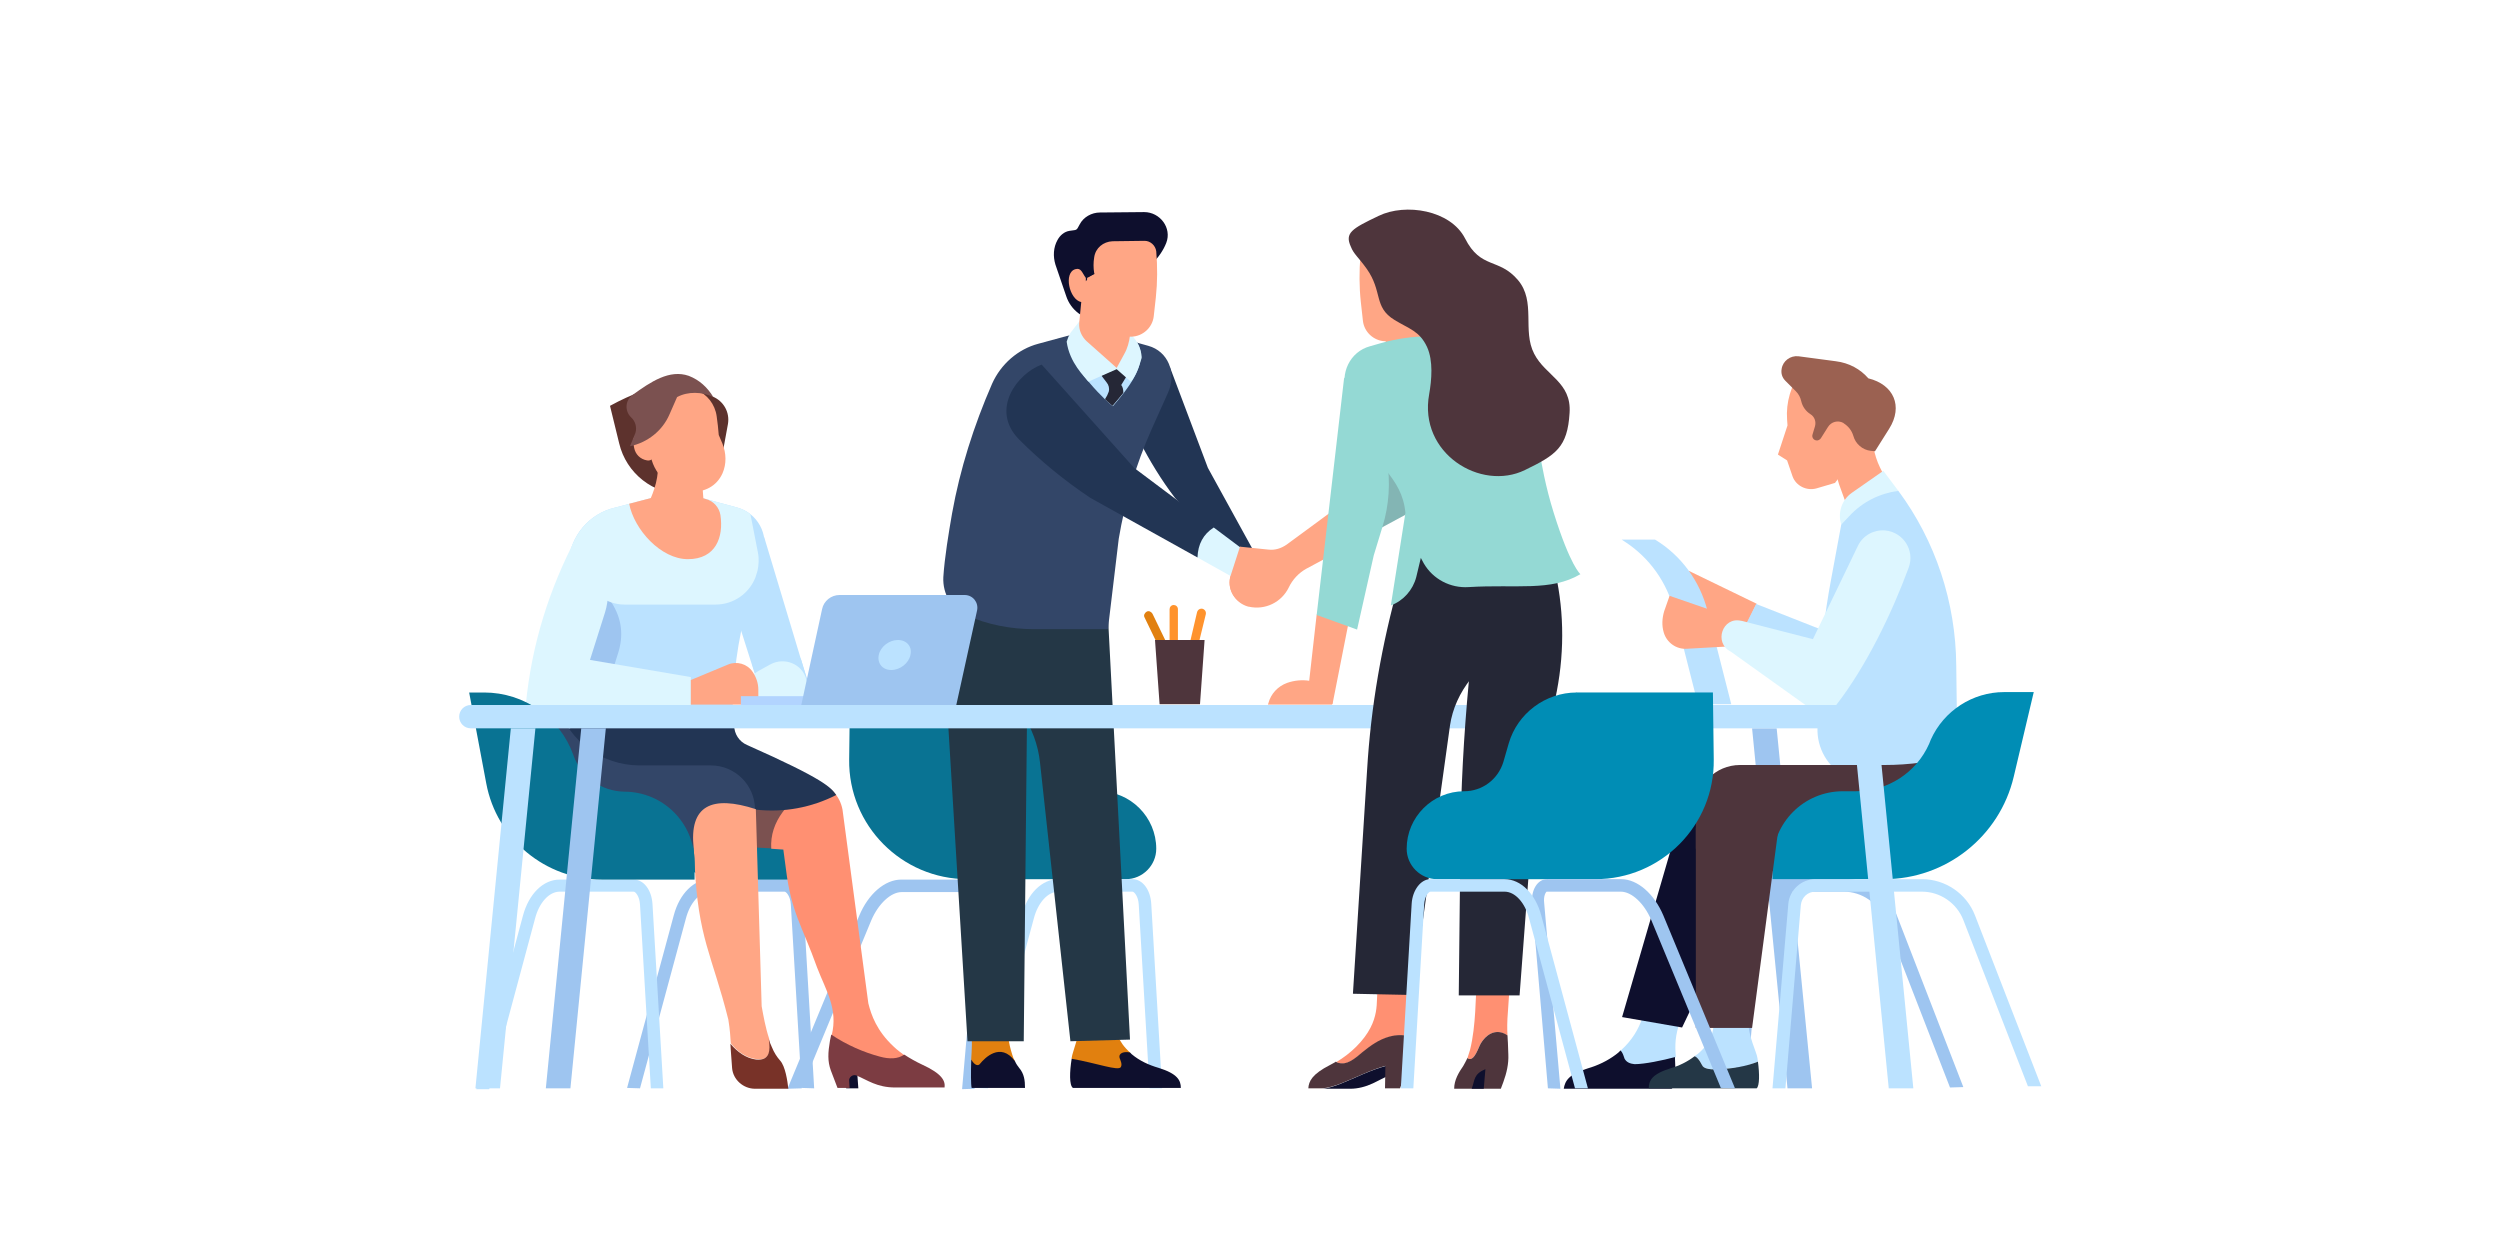 <?xml version="1.0" encoding="utf-8"?>
<!-- Generator: Adobe Illustrator 26.3.1, SVG Export Plug-In . SVG Version: 6.00 Build 0)  -->
<svg version="1.1" xmlns="http://www.w3.org/2000/svg" xmlns:xlink="http://www.w3.org/1999/xlink" x="0px" y="0px"
	 viewBox="0 0 600 300" style="enable-background:new 0 0 600 300;" xml:space="preserve">
<style type="text/css">
	.st0{fill:#097393;}
	.st1{fill:#9EC5F0;}
	.st2{fill:#BBE2FF;}
	.st3{fill:#0E0F2D;}
	.st4{fill:#E1800F;}
	.st5{fill:#FFA685;}
	.st6{fill:#223554;}
	.st7{fill:#243746;}
	.st8{fill:#DDF6FF;}
	.st9{fill:#7B5150;}
	.st10{fill:#FF9072;}
	.st11{fill:#334668;}
	.st12{fill:#252736;}
	.st13{fill:#9B6151;}
	.st14{fill:#4E353C;}
	.st15{fill:#008DB5;}
	.st16{fill:#783228;}
	.st17{fill:#7C3C42;}
	.st18{fill:#5D322D;}
	.st19{fill:#B2D4FF;}
	.st20{fill:#FF932D;}
	.st21{fill:#83B5B4;}
	.st22{fill:#94D9D4;}
</style>
<g id="background">
</g>
<g id="people">
	<g>
		<g>
			<g>
				<path class="st0" d="M254.3,182.9l-1.3-4.5c-2.1-7.2-8.8-12.2-16.3-12.2l0,0l6.9,44.8h26.6c4,0,7.3-3.3,7.3-7.3l0,0
					c0-7.6-6.2-13.8-13.8-13.8l0,0C259.3,189.9,255.5,187.1,254.3,182.9z"/>
				<path class="st0" d="M204,166.2L204,166.2l-0.2,16.1c-0.2,15.8,12.6,28.7,28.4,28.7h11.6l-7-44.8H204z"/>
			</g>
			<path class="st1" d="M192.4,261.2l16.7-40.3c1.7-4,4.7-6.8,7.3-6.8h17.8l0,0c0.2,0.1,0.8,0.9,0.6,2.7l-3.9,44.6l3-0.1l3.8-44.3
				c0.3-3.4-1.3-5.9-3.6-5.9l0,0h-17.8c-3.9,0-7.9,3.4-10.1,8.7l-17.2,41.5L192.4,261.2z"/>
			<path class="st2" d="M278.9,261.2l-2.6-44.3c-0.2-3.4-2.1-5.9-4.5-5.9l0,0H254c-3.9,0-7.4,3.4-8.8,8.7L234,261.1l3.1,0.1l11-40.7
				c1-3.9,3.4-6.5,5.9-6.5h17.8c0.4,0,1.4,1.1,1.5,3.1l2.6,44.1L278.9,261.2z"/>
		</g>
		<path class="st1" d="M153.6,261.2l11-40.7c1-3.9,3.4-6.5,5.9-6.5h17.8c0.4,0,1.4,1.1,1.5,3.1l2.6,44l3,0.1l-2.6-44.3
			c-0.2-3.4-2.1-5.9-4.5-5.9h-17.8l0,0c-3.9,0-7.4,3.4-8.8,8.7l-11.2,41.4L153.6,261.2z"/>
		<path class="st0" d="M169.5,181.2L169.5,181.2c-3.2-9-11.8-15-21.4-15h-3.6l4.1,21.8c2.5,13.4,14.2,23.1,27.8,23.1h22.2v-4.2
			c0-9.3-7.5-16.9-16.9-16.9l0,0C176.3,189.9,171.4,186.5,169.5,181.2z"/>
		<polygon class="st1" points="429,261.2 434.9,261.2 426.4,174.8 420.5,174.8 		"/>
		<path class="st2" d="M389,252.1c5.7-5.1,5.6-10.8,6.7-12.5l8.7,1.7l-1.5,4.8c-1.1,3.5-0.8,6-0.7,7.6
			C394.6,257.7,389.5,258.3,389,252.1z"/>
		<path class="st3" d="M381.1,256.4c2.4-0.7,4.7-1.8,6.7-3.3c0.4-0.3,0.8-0.6,1.1-1c0.1,0.1,0.3,0.3,0.4,0.5c0.3,0.5,0.4,1,0.6,1.5
			c0.5,0.9,1.4,1.2,2.4,1.3c2.4,0,6.7-0.9,9.7-1.7c0,0.1,0,0.3,0,0.4c0.2,3.1,0.1,6.5-0.8,7.2l-25.9,0
			C375.6,259.4,376.5,257.8,381.1,256.4z"/>
		<path class="st4" d="M257.2,254.1c0,0,0-0.1,0-0.2c0.2-1.6,2-5.3,1.9-9.2l-0.2-4.9l9,0.1c0.6,2-2.5,7.5,3.3,12.7
			C275.3,261.2,268.5,259.8,257.2,254.1z"/>
		<path class="st3" d="M257.2,254.1c6.2,1.1,11.2,3,11.8,2c0.4-0.7-0.1-1.6-0.3-2.2c-0.3-1.2,1.1-1.6,2.5-1.3
			c0.1,0.1,0.3,0.3,0.4,0.4c1.9,1.6,4.1,2.6,6.5,3.3c4.5,1.4,5.3,3,5.3,4.8h-25.9C256.6,260.5,256.7,257.2,257.2,254.1z"/>
		<path class="st4" d="M233.1,254.4c0-0.1,0-0.3,0-0.4c0.1-1.6,0.3-4.2,0-8l-0.3-4.8l8.3-1.7c0.3,1.9,0.1,8.2,1.8,13.5
			c0.2,0.7,0.4,1.2,0.7,1.7C239.3,256.9,235,259.1,233.1,254.4z"/>
		<polygon class="st3" points="206,261.2 203.1,261.2 201.5,257 205.7,257 		"/>
		<path class="st5" d="M405.3,137l16.3,7.9l-2.9,5.9l-10.8-0.7c-2.6-0.2-4.7-2.1-5.1-4.6l0,0c-0.3-1.7,0-3.5,0.7-5L405.3,137z"/>
		<path class="st2" d="M421.5,144.9c0,0,0.1,0,0.1,0.1l22.6,8.9l-2.6,13.4l-23.6-15.4L421.5,144.9z"/>
		<path class="st2" d="M415.5,169h-8l-5.7-22.4c-1.7-6.8-5.9-12.7-11.7-16.5l-0.9-0.6h8l0,0c6.3,3.8,10.8,10,12.6,17.1L415.5,169z"
			/>
		<path class="st5" d="M441.4,116.3l2.5,6.9l8-9.6l-0.7-1.4c-1.5-3.1-2.1-6.6-1.8-10.2C442.1,104.5,438.9,109.1,441.4,116.3z"/>
		<path class="st6" d="M273.3,105.5c2.6,5.1,5.5,9.8,8.7,14l17.3,19l1.6-6.2l-11-20l-9.2-24.4L273.3,105.5z"/>
		<path class="st5" d="M295.4,138l2.2-6.8l6.8,0.7c1.6,0.2,3.1-0.3,4.4-1.2l12.1-8.9l3.8,8.7l-11.2,6c-1.8,1-3.3,2.6-4.2,4.5
			c-1.7,3.5-5.6,5.5-9.6,4.6l-0.1,0C296.3,144.7,294.3,141.2,295.4,138z"/>
		<path class="st3" d="M235.3,255.2c0.9-1.1,4.8-5.3,8.3-0.5c0.3,0.7,0.7,1.2,1,1.6c1.2,1.4,1.4,3,1.4,4.8h-6h-0.8h-6
			c-0.2-0.7-0.2-3.8-0.1-6.8C233.8,255.5,234.7,256.1,235.3,255.2z"/>
		<g>
			<path class="st7" d="M237,137.8c-6.1-0.8-11.4,4.2-10.9,10.3l0,0c0.3,5.8,2.9,11.5,9.6,14.7c7.8,3.9,13,11.7,13.9,20.2l7.3,66.9
				l14.3-0.4l-5.3-101.7c-0.1-3.5-2.9-6.4-6.4-6.9L237,137.8z"/>
			<path class="st7" d="M245.7,249.9h-13.5l-6.4-105l8.5,1.3c7,1.1,12.4,7.3,12.3,14.3L245.7,249.9z"/>
		</g>
		<path class="st2" d="M190,169.1h-6.5l-7.3-23l7.2-17.2l10.5,34.9C194.7,166.5,192.8,169.1,190,169.1z"/>
		<path class="st2" d="M170.4,182.9h-31.2c-2.9,0-5.2-2.4-5.1-5.4l2.3-42.3c0.4-6.5,5-12,11.3-13.4l14.8-3.9l14.4,3.9
			c4.9,1.3,7.7,6.5,6.2,11.3l-2.7,8.7c-2.7,8.5-4.2,17.4-4.5,26.3l-0.4,9.9C175.4,180.7,173.1,182.9,170.4,182.9z"/>
		<path class="st1" d="M136,178.2c0,0.3,0,0.5,0,0.8h5.3l7-22.1c1.4-4.3,1-8.4-1.6-12.4c-1.7-2.7-5.9-1.8-6.3,1.4L136,178.2z"/>
		<path class="st8" d="M180.1,123.4c-0.9-0.7-2-1.3-3.2-1.6l-14.4-3.9l-14.8,3.9c-5.4,1.2-9.5,5.4-10.9,10.7l3.5,5.2
			c1.2,4.4,5.1,7.4,9.6,7.4h21.8c4.4,0,8.1-2.7,9.6-6.5l0.5-1.6c0.3-1.4,0.4-2.9,0.1-4.4L180.1,123.4z"/>
		<path class="st5" d="M151,120.9c1.2,6.2,7.6,13.3,14.1,13.3c6.7,0,8.6-5.3,7.8-10.6c-0.3-1.8-1.6-3.3-3.4-3.8l-7-1.9L151,120.9z"
			/>
		<path class="st2" d="M192.2,158.1c-0.4-0.3-0.9-0.5-1.4-0.7c-2.3-0.9-4.8-0.7-6.9,0.4l-2.9,1.6c-0.1,0.1-0.3,0.2-0.4,0.3l3,9.4
			h6.5c2.7,0,4.7-2.6,3.9-5.2L192.2,158.1z"/>
		<path class="st8" d="M184.8,159.5l-2.9,1.6c-1.3,0.8-2.2,2.2-2.2,3.7v4.3H190c2.7,0,4.6-2.6,3.8-5.2l-0.3-0.9
			C192.5,159.3,188.2,157.6,184.8,159.5z"/>
		<path class="st8" d="M126.2,169.1h12l7-22.1c1.9-6.1-0.1-12.7-5.1-16.6l-1.8-1.4C131.9,141.2,127.6,154.5,126.2,169.1z"/>
		<polygon class="st8" points="165.8,162.5 132.3,156.8 126.2,169.4 165.8,169.4 		"/>
		<path class="st5" d="M182,169.1h-16.2v-5.9l8.9-3.7c2.1-0.9,4.6-0.2,5.9,1.7l0,0c0.9,1.3,1.4,2.8,1.4,4.3V169.1z"/>
		<path class="st9" d="M196.3,187.7c-15.9-0.2-24.6,6.3-31.2,14.9l20,1L196.3,187.7z"/>
		<path class="st10" d="M196.3,187.7c3,0.9,5.3,3.4,5.9,6.6l6.2,46.5c0.7,2.8,2,6.6,6.1,10.4c0.8,0.8,1.7,1.4,2.6,2.1c0,0,0,0,0,0
			c-3.2,2.9-9.5,0.5-17.5-4.8c1.6-6.4-1.4-10.8-3.5-16.3c-3.6-10.1-6.2-13.1-7.5-23.8l-0.6-4.5l-2.9-0.2
			C184.7,197.1,189.2,192,196.3,187.7z"/>
		<path class="st6" d="M165.1,192.4l16.2,1.9c6.8,0.8,13.5-0.5,19.4-3.5c-1.3-1.8-2.7-3.7-21.4-12c-1.9-0.8-3.1-2.7-3.1-4.7l0,0
			c0-2.2-1.8-3.9-3.9-3.9c-13.4,0.1-23.9,1-36.3,4.8l0,0C137.4,182.7,142,189.8,165.1,192.4z"/>
		<path class="st3" d="M451.5,203.3l-30.3,6.6l-17.5,36.7l-14.4-2.5l11.7-40.2c1.3-5.3,5.3-9.6,10.5-11.2l30.3-9.7L451.5,203.3z"/>
		<path class="st1" d="M419.2,261l3.7-43.8c0.2-1.8,1.6-3.2,3.5-3.2h16.1c4.3,0,8.3,2.7,9.9,6.8l15.6,40.2l3.2-0.1l-16-41.3
			c-2-5.2-7.1-8.7-12.7-8.7h-16.1l0,0c-3.4,0-6.2,2.6-6.5,5.9l-3.7,44.1L419.2,261z"/>
		<path class="st11" d="M228.5,123.2c1.9-10.6,5.2-21,9.6-31.1l0,0c2.1-4.7,6.2-8.3,11.1-9.6l12.5-3.4l13.9,3.9
			c4.7,1.3,6.9,6.5,4.7,11.3l-3.9,8.7c-3.8,8.5-6.4,17.4-7.9,26.3l-2.6,21.7h-17.7c-5.7,0-11.2-1.1-16.2-3.3
			c-3.6-1.5-5.8-5.1-5.6-9.2C226.7,133.8,227.7,127.8,228.5,123.2z"/>
		<path class="st6" d="M291.4,126.7l-19.2-14.4L250,87.5c-5.8,2.1-12.5,10.8-5.4,18c5.1,5.1,10.8,9.8,17.1,14l25.7,14.3L291.4,126.7
			z"/>
		<path class="st8" d="M287.4,133.8l8.4,4.7l3.1-6.2l-7.6-5.7C288.8,128.2,287.5,130.6,287.4,133.8z"/>
		<path class="st2" d="M272.9,82.2c3.1,4.8-2.5,11.4-5.8,15.3c-1.1-0.7-10.1-9.1-10.8-15c0.3-0.7,0.6-1.4,0.9-2.1l4.5-1.2
			L272.9,82.2z"/>
		<path class="st12" d="M264.3,90.1l3.9-1.8l2.3,1.8l-1.4,2.3c0.4,0.5,0.5,1.2,0.5,1.9c-0.9,1.1-1.8,2.2-2.6,3.1
			c-0.2-0.2-0.9-0.7-1.8-1.6c0.4-0.6,0.7-1.2,0.9-1.8c0.2-0.8,0-1.6-0.5-2.2L264.3,90.1z"/>
		<path class="st3" d="M255.9,71.1c1.1,3.3,4.1,5.6,7.5,5.7c1.7,0,3.5-0.1,4.8-0.5c2.7-0.7,4.4-3.2,5.5-5.6c1.1-2.4,2.1-4.9,2.9-7.5
			c1.4-1.4,2.6-3.1,3.3-4.9c1.4-3.6-1.5-7.4-5.3-7.4L264,51c-2,0-4,1.1-4.9,2.9c0,0,0,0,0,0c-0.8,1.6-0.7,1.2-2.4,1.5
			c-1.3,0.2-2.3,1.1-2.9,2.2c-1,1.8-1.1,3.9-0.5,5.9L255.9,71.1z"/>
		<path class="st8" d="M271.4,91.6c1-1.2,1.6-2.6,2.1-4.1c0.2-0.5,0.3-1.1,0.5-1.6c0-0.1,0-0.2,0-0.3c-0.3-3.6-3-6.6-6.6-7.6
			l-8.1-1.2l-2.4,3.1c-0.4,0.7-0.7,1.4-0.9,2.1c0.7,5.1,4.3,8.4,5.2,9.6l6.8-3L271.4,91.6z"/>
		<path class="st5" d="M259.5,72.5c-2.9-0.6-4.3-7.1-1.4-7.9c1.4-0.4,1.6,0.9,2.5,2.1l0,0.8c1.1-1.5,2.9-2.3,4.9-2.1l0.6,0.1
			c3.7,0.5,6.3,3.8,5.9,7.5l-0.8,7.5c-0.2,1.6-0.6,3.1-1.4,4.5l-1.8,3.3l-7.2-6.4c-1.2-1.1-1.9-2.7-1.8-4.3L259.5,72.5z"/>
		<path class="st5" d="M267,57.9l7.7-0.1c1.4,0,2.6,1.1,2.8,2.5c0.3,3.7,0.3,7.4-0.1,11.1l-0.5,4.5c-0.3,2.7-2.6,4.8-5.3,4.9l0,0
			c-4.9,0.1-9.2-3.1-10.4-7.8l-0.1-0.6l-0.2-5.7l1.8-0.9l-0.1-0.3c-0.2-1.2-0.2-2.5,0-3.7C262.9,59.5,264.8,58,267,57.9z"/>
		<path class="st2" d="M421.9,254.8c-2.9,1.2-6.3,1.7-9.4,1.8c-1.1,0.1-2.2,0.1-3.3-0.3c-0.6-0.3-0.6-0.4-0.9-1
			c-0.3-0.6-0.6-1.2-1.2-1.6c-0.1-0.1-0.3-0.2-0.4-0.2c0.2-0.2,0.4-0.3,0.7-0.5c6.4-5.3,2.8-10.8,3.3-12.8l9-0.3l-0.1,4.9
			c-0.1,3.9,2,7.6,2.2,9.2C421.8,254.3,421.9,254.5,421.9,254.8z"/>
		<path class="st7" d="M400.9,256.4c2.1-0.6,4.1-1.6,5.8-2.9c0.2,0.1,0.3,0.1,0.4,0.2c0.5,0.4,0.9,1,1.2,1.6c0.3,0.5,0.3,0.7,0.9,1
			c1,0.4,2.1,0.4,3.3,0.3c3.1-0.1,6.4-0.6,9.4-1.8c0.4,2.9,0.4,5.8-0.3,6.4h-25.9C395.7,259.4,396.4,257.8,400.9,256.4z"/>
		<path class="st5" d="M295.4,138l2.2-6.8l8.8,5.3c2,1.2,2.6,3.9,1.3,5.8l-1,1.5c-1.9,1.5-4.5,2.1-7,1.5l-0.1,0
			C296.3,144.7,294.3,141.2,295.4,138z"/>
		<path class="st5" d="M450.3,102.8L450.3,102.8c1.6-7.4-3.2-14.3-10.7-15.3l-5.5-0.7l-1.7,2.2c-2.6,3.4-3.8,7.6-3.5,11.7l0.1,1.4
			l-2.3,7l2.2,1.4l1.3,3.8c0.8,2.3,3.4,3.6,5.8,2.9l4.4-1.3L450.3,102.8z"/>
		<path class="st13" d="M448.4,90.8c-1.9-2.2-4.6-3.7-7.8-4.1l-9-1.2c-1.9-0.2-3.7,1.1-4,3c-0.2,1.1,0.1,2.1,0.9,2.9l2.5,2.5
			c0.7,0.7,1.1,1.5,1.3,2.4c0.3,1.3,1.1,2.4,2.2,3.1c1,0.6,1.4,1.8,1.1,2.9l-0.6,2c-0.2,0.6,0.2,1.3,0.9,1.4
			c0.4,0.1,0.9-0.2,1.1-0.5l1.7-2.7c0.8-1.3,2.4-1.7,3.7-1l0.1,0.1c1.1,0.7,1.9,1.7,2.3,3c0.5,1.9,2.2,3.4,4.2,3.6l0,0h0l1,0.1h0
			l0,0l3.4-5.4C456.8,97.5,454.5,92.3,448.4,90.8z"/>
		<path class="st8" d="M441.9,125.9c-0.9-2.8,0.1-5.9,2.5-7.6l7.6-5.3l3.6,4.8L441.9,125.9z"/>
		<path class="st2" d="M443,186.4L443,186.4c-4.4-2.3-7-6.9-6.8-11.8l0.5-11.1c0.3-8.1,1.2-16.1,2.7-24.1l2.5-13.5l0,0l1.9-2
			c3.1-3.4,7.3-5.5,11.8-6.1l0,0c8.9,12,13.8,26.7,13.9,42l0.3,23.4l-18.1,4.3C448.8,188.2,445.7,187.8,443,186.4z"/>
		<path class="st14" d="M407,203.7h40.3c12.4,0,22.5-10.1,22.5-22.5l0,0l0,0c-5.7,1.6-11.6,2.4-17.5,2.4h-34.7
			c-5.9,0-10.6,4.8-10.6,10.6V203.7z"/>
		<path class="st15" d="M463,178.5l0.4-1c3.1-6.9,10-11.4,17.6-11.4h7.1l-4.8,20.3c-3.4,14.4-16.3,24.6-31.1,24.6h-26.8v-4.2
			c0-9.3,7.5-16.9,16.9-16.9h3.1C453,189.9,459.9,185.5,463,178.5z"/>
		<path class="st2" d="M428.5,261.2l3.7-44c0.2-1.8,1.6-3.2,3.5-3.2h25.6c4.3,0,8.3,2.7,9.9,6.8l15.5,39.9l3.2,0L474,219.7
			c-2-5.2-7.1-8.7-12.7-8.7h-25.6l0,0c-3.4,0-6.2,2.6-6.5,5.9l-3.8,44.3L428.5,261.2z"/>
		<path class="st2" d="M117.4,261.4l11-40.9c1-3.9,3.4-6.5,5.9-6.5h17.8c0.4,0,1.4,1.1,1.5,3.1l2.6,44.1l3,0l-2.6-44.2
			c-0.2-3.4-2.1-5.9-4.5-5.9h-17.8l0,0c-3.9,0-7.4,3.4-8.8,8.7l-11.2,41.6L117.4,261.4z"/>
		<polygon class="st14" points="420.5,246.7 407,246.7 407,198.7 427.1,196.8 		"/>
		<path class="st5" d="M400.7,143l17.1,5.9l-2.1,6.2l-10.8,0.6c-2.6,0.2-4.9-1.5-5.6-3.9l0,0c-0.5-1.7-0.4-3.4,0.1-5.1L400.7,143z"
			/>
		<path class="st8" d="M452.4,127.3c-2.7-0.2-5.3,1.2-6.5,3.7l-10.8,22.4l-17.1-4.4c0,0-0.1,0-0.1,0c-4.5-1.1-6.7,5.3-2.5,7.4
			l17.9,12.8h7.4c7.2-9.3,13.3-21.9,17.4-33C459.6,132.1,456.8,127.7,452.4,127.3z"/>
		<path class="st11" d="M134,169.7c-8.7,17.1,3.5,34.1,19.6,34.1h12.8c0.4-6.3,2.3-11.4,14.8-9.5c0-5.9-4.8-10.6-10.6-10.6h-17.3
			C144.5,183.6,136.7,178,134,169.7L134,169.7z"/>
		<path class="st5" d="M174.8,244.7c0.4,2.4,0.5,4.3,0.6,5.7c1.5,1.9,3.6,3.5,6.2,3.8c3.3,0.4,3.4-2.2,3-4.9
			c-0.9-2.7-1.4-5.6-1.8-7.8l-1.4-47.3c-10.5-3.4-16.1-1-14.9,9.5l0.2,3.4C167.5,225.3,170.9,229.1,174.8,244.7z"/>
		<path class="st0" d="M137.6,181.2L137.6,181.2c-3.2-9-11.8-15-21.4-15h-3.6l4.1,21.8c2.5,13.4,14.2,23.1,27.8,23.1h22.2v-4.2
			c0-9.3-7.5-16.9-16.9-16.9l0,0C144.4,189.9,139.4,186.5,137.6,181.2z"/>
		<path class="st16" d="M185.2,251.2c-0.3-0.6-0.5-1.2-0.7-1.8c0.4,2.7,0.3,5.2-3,4.9c-2.5-0.3-4.6-1.9-6.2-3.8
			c0,0.7,0.1,1.2,0.1,1.7c0.1,1.1,0.2,2.6,0.3,4.1c0.2,2.8,2.7,5,5.5,5h1.2h0.8h6c-0.2-1.8-0.7-5.4-2-6.8
			C186.5,253.7,185.8,252.7,185.2,251.2z"/>
		<path class="st17" d="M221.3,255.5c-1.5-0.7-2.9-1.5-4.3-2.4c-1.5,1.1-3.6,1.1-5.8,0.5c-3.8-1-8-2.8-11.7-5.3
			c-0.1,0.5-0.2,1-0.3,1.4c-0.5,3-0.6,5,0.2,7.2l1.6,4.2h2.9l-0.1-1.7c-0.1-0.9,0.9-1.6,1.7-1.3c2.7,1.1,4.9,2.9,9.4,2.9
			c2,0,2.6,0,2.5,0h9.3C226.9,259.4,226.1,257.7,221.3,255.5z"/>
		<path class="st18" d="M148.6,106.4c1.7,7.2,8.2,12.3,15.5,12.2c0,0,0.1,0,0.1,0c5.2-0.1,7.8-3.9,9-8.6l1.5-8.2
			c0.5-2.8-1-5.5-3.6-6.6l0,0c-5.7-4.6-14.1-3.6-24.7,2.2L148.6,106.4z"/>
		<path class="st5" d="M169,122.2c-2.8,5.3-12.1,1.6-13.4-1.3c1.5-3.3,2.6-6.4,2.3-10.7l10.1-1.4L169,122.2z"/>
		<path class="st5" d="M173.4,106.5c0.9,2.3,1,4.8,0,7.1c-1.4,3.1-4.3,4.5-7.3,4.4l0,0c-4.8-0.2-8.9-3.7-9.9-8.4l-1.8-9.1
			c-1.1-5.6,4.4-10.2,9.7-8.1l3,1.2c2.6,1,4.5,3.4,4.9,6.3c0.2,1.5,0.4,3,0.5,4.5L173.4,106.5z"/>
		<path class="st5" d="M156.5,104.2l0.6,4.6c0.1,1-0.8,1.9-1.8,1.7c-1.7-0.3-2.8-1.5-3.1-3l-0.2-1.1c-0.2-1,0.3-2,1.2-2.4l1.5-0.7
			C155.5,102.8,156.4,103.3,156.5,104.2z"/>
		<path class="st9" d="M151.2,107.1L151.2,107.1c4.2-0.9,7.8-3.7,9.5-7.7l1.8-4.1c2.6-1.4,6-1.3,8.7,0c-1.4-2.3-3.3-4.1-5.9-5.1
			c-4.6-1.6-9.1,1.4-13.5,4.6c-1.8,1.3-1.9,3.9-0.3,5.4l0,0c1,0.9,1.4,2.4,1,3.7L151.2,107.1z"/>
		<g>
			
				<rect x="177.7" y="167.1" transform="matrix(-1 -1.224647e-16 1.224647e-16 -1 387.611 336.779)" class="st19" width="32.1" height="2.6"/>
			<path class="st1" d="M192.2,169.7h37.2l5.1-23.2c0.4-1.9-1-3.7-3-3.7h-30c-2,0-3.8,1.4-4.2,3.4L192.2,169.7z"/>
			<path class="st2" d="M210.9,157.2c0.4-2,2.5-3.6,4.6-3.6c2.1,0,3.5,1.6,3,3.6c-0.4,2-2.5,3.6-4.6,3.6S210.5,159.2,210.9,157.2z"
				/>
		</g>
		<g>
			<path class="st4" d="M281,156.4l-1.9,0.9l-4.4-9.1c-0.3-0.5,0-1.1,0.5-1.4l0,0c0.5-0.3,1.1,0,1.4,0.5L281,156.4z"/>
			<path class="st20" d="M285,156.7l2,0.5l2.4-9.8c0.1-0.6-0.2-1.1-0.8-1.3l0,0c-0.6-0.1-1.1,0.2-1.3,0.8L285,156.7z"/>
			<path class="st20" d="M280.6,156.3h2.1v-10.1c0-0.6-0.5-1-1-1l0,0c-0.6,0-1,0.5-1,1V156.3z"/>
			<polygon class="st14" points="288,169 278.3,169 277.2,153.6 289.1,153.6 			"/>
		</g>
		<path class="st2" d="M113,174.8h346.5c1.6,0,2.8-1.3,2.8-2.8l0,0c0-1.6-1.3-2.8-2.8-2.8H113c-1.6,0-2.8,1.3-2.8,2.8l0,0
			C110.2,173.5,111.4,174.8,113,174.8z"/>
		<polygon class="st1" points="136.9,261.2 131,261.2 139.5,174.8 145.4,174.8 		"/>
		<polygon class="st2" points="453.3,261.2 459.2,261.2 450.7,174.8 444.8,174.8 		"/>
		<polygon class="st2" points="120,261.2 114.1,261.2 122.6,174.8 128.5,174.8 		"/>
		<path class="st21" d="M320.9,121.7l12.8-9.4l23.6-24.8c6.2,2.1,13.3,10.8,5.7,18c-5.5,5.1-11.5,9.8-18.2,14l-20.2,10.9
			L320.9,121.7z"/>
		<path class="st5" d="M343.2,68.5c-1.1-1.5-2.9-2.3-4.9-2.1l-0.6,0.1c-3.7,0.5-6.3,3.8-6,7.5l0.8,7.5c0.2,1.6,0.6,3.1,1.4,4.5
			l1.8,3.3l7.2-6.4c1.2-1.1,1.9-2.7,1.8-4.3l-0.3-5L343.2,68.5z"/>
		<path class="st5" d="M337,59l-7.7-0.1c-1.4,0-2.6,1.1-2.8,2.5c-0.3,3.7-0.3,7.4,0.1,11.1l0.5,4.5c0.3,2.7,2.6,4.8,5.3,4.9l0,0
			c4.9,0.1,9.2-3.1,10.4-7.8l0.1-0.6l0.2-5.7l-1.8-0.9l0.1-0.3c0.2-1.2,0.2-2.5,0-3.7C341.1,60.6,339.2,59,337,59z"/>
		<path class="st5" d="M329,73.6c2.9-0.6,4.3-7.1,1.4-7.9c-1.4-0.4-1.6,0.9-2.5,2.1l0,0.8L329,73.6z"/>
		<g>
			<path class="st10" d="M361.8,248.5c-1.9-1.2-4.4-1.3-6.4,1.9c-0.6,1-1.5,4.3-3,3.7c-0.1,0-0.2-0.1-0.2-0.2
				c0.2-0.6,0.4-1.2,0.6-1.9c1.5-5.9,1.3-13.5,1.6-15.2l7.8,1.6l-0.3,4.4C361.7,245.2,361.7,247,361.8,248.5z"/>
			<path class="st14" d="M351.2,255.8c0.3-0.5,0.6-1.1,1-1.9c0.1,0.1,0.1,0.1,0.2,0.2c1.5,0.6,2.4-2.7,3-3.7c2-3.2,4.6-3.2,6.4-1.9
				c0,0.7,0.1,1.3,0.1,1.8c0,0.9,0.1,1.9,0.1,2.8c0.1,2.2-0.4,4.4-1.2,6.6c-0.3,0.8-0.6,1.6-0.6,1.6H349
				C349,259.2,350.1,257.4,351.2,255.8z"/>
			<path class="st10" d="M338.6,248.9c-1.6-0.5-3.3-0.5-5.1,0c-2.5,0.7-4.4,2.1-6.4,3.7c-1.3,1-3.2,2.7-4.9,2.7
				c-0.5,0-1.1-0.2-1.5-0.4c1.7-1,3.3-2.2,4.8-3.7c6.3-6.3,4.5-11.3,5.2-13.4l8.2-1.6l-0.7,4.6C337.6,244.4,338.5,247.4,338.6,248.9
				z"/>
			<path class="st12" d="M350.1,238.9h14.6l2.6-34.6c0.9-11.6,2.7-23.1,5.5-34.6l0,0c2.5-10.1,2.8-20.5,0.9-30.3l0,0
				c-9.9-3.5-14-0.7-19.5,6.5l-1.7,17.9c-1.2,12.8-1.9,25.5-2,38.3L350.1,238.9z"/>
			<path class="st12" d="M335.8,139.7c6.9-19.4,22.7-9.5,37-4.7l-0.5,6.7c-0.4,5.5-3.2,10.3-9.2,13.2c-8.1,4-13.9,11.1-15.1,19.2
				l-9,64.7l-14.3-0.3l3.4-53.7C329,169.7,331.6,154.6,335.8,139.7L335.8,139.7z"/>
			<path class="st14" d="M317.4,261.2H314c0.1-1.7,0.9-3.4,5.2-5.6c0.5-0.3,1-0.5,1.4-0.8c0.4,0.3,1,0.4,1.5,0.4
				c1.7,0.1,3.6-1.6,4.9-2.7c2-1.6,3.9-3,6.4-3.7c1.8-0.5,3.5-0.5,5.1,0c0,0,0,0.1,0,0.1c0.2,2.4,0.1,5.1-0.4,6.3
				C330.9,254.5,322.8,260.8,317.4,261.2z"/>
			<path class="st3" d="M338.2,255.3c-0.1,0.2-0.2,0.3-0.3,0.5l-8.4,4.2c-1.7,0.8-3.6,1.3-5.4,1.3h-6.7
				C322.8,260.8,330.9,254.5,338.2,255.3z"/>
			<path class="st14" d="M332.4,261.2h3.6l2.2-5.9c-1.1-1-4.3-0.5-5.7,0.3L332.4,261.2z"/>
			<path class="st3" d="M356.5,256.6l-0.4,4.7h-3l0.1,0C354,259.2,353.6,257.8,356.5,256.6z"/>
		</g>
		<path class="st22" d="M341,133.9l0.7,1.3c2.2,3.8,6.4,6,10.8,5.7c11.4-0.7,19.7,1.1,26.8-3.1c0,0-2.4-1.9-6.4-14.7
			c-4-12.8-3.6-21-7.3-31l0,0c-1.7-4.7-5.6-8.3-10.4-9.6l-0.8-0.2c-7.5-2.1-15.3-2.1-22.8,0l-2.8,0.8c-4.8,1.3-7.3,6.5-5.6,11.3
			l3.2,8.7c3.1,8.5,10.1,11.1,10.9,20l-3.5,22.2l0,0l0,0c3-1.1,5.3-3.7,6.1-6.8L341,133.9z"/>
		<path class="st14" d="M330.9,51.8c6.4-3.1,17.2-1.4,20.7,5.4c3.8,7.5,8.1,4.6,12.7,10c4.4,5.2,1,12.1,3.9,17.7
			c2.7,5.3,9,6.8,8.5,14.2c-0.5,8.3-3.3,10.1-10.7,13.7c-10.6,5.2-25.6-4-23-18.2c0.6-3.4,1-8-0.5-11.3c-1.8-3.9-4.4-4.4-7.8-6.5
			c-5.1-3.1-2.8-6.8-6.7-12.3c-2-2.8-3.1-3.5-3.8-5.3C322.7,55.9,324.4,54.9,330.9,51.8z"/>
		<path class="st5" d="M319.7,169.1h-15.4l0.1-0.3c0.6-2.3,2.3-4.1,4.5-4.9l0,0c1.7-0.6,3.6-0.8,5.4-0.5l2,0.3
			C318.7,164.2,320.3,166.6,319.7,169.1L319.7,169.1z"/>
		<polygon class="st5" points="316,147.5 313.9,166.1 319.8,169 324.1,147.2 		"/>
		<path class="st22" d="M325.7,151.1l4-17.8l2.1-6.9c3.2-10.4,1.3-21.9-4.8-30l-4.4-5.8l-6.6,57L325.7,151.1z"/>
		<g>
			<g>
				<path class="st15" d="M360.8,182.9l1.3-4.5c2.1-7.2,8.8-12.2,16.3-12.2l0,0c3.4,17.7,1.9,33-6.9,44.8h-26.6
					c-4,0-7.3-3.3-7.3-7.3l0,0c0-7.6,6.2-13.8,13.8-13.8l0,0C355.7,189.9,359.5,187.1,360.8,182.9z"/>
				<path class="st15" d="M411.1,166.2L411.1,166.2l0.2,16.1c0.2,15.8-12.6,28.7-28.4,28.7h-11.6c4.5-13.7,6.6-28.7,7-44.8H411.1z"
					/>
			</g>
			<path class="st1" d="M416.4,261.2l-17.2-41.5c-2.2-5.2-6.2-8.7-10.1-8.7h-17.8l0,0c-2.3,0-3.9,2.6-3.6,5.9l3.8,44.3l3,0.1
				l-3.9-44.6c-0.2-1.7,0.4-2.6,0.6-2.7l0,0H389c2.6,0,5.6,2.8,7.3,6.8l16.7,40.3L416.4,261.2z"/>
			<path class="st2" d="M381.1,261.2l-11.2-41.5c-1.4-5.2-4.9-8.7-8.8-8.7h-17.8l0,0c-2.3,0-4.3,2.6-4.5,5.9l-2.6,44.3l3,0l2.6-44.1
				c0.1-2,1.1-3.1,1.5-3.1h17.8c2.5,0,4.9,2.6,5.9,6.5l11,40.7L381.1,261.2z"/>
		</g>
	</g>
</g>
</svg>
